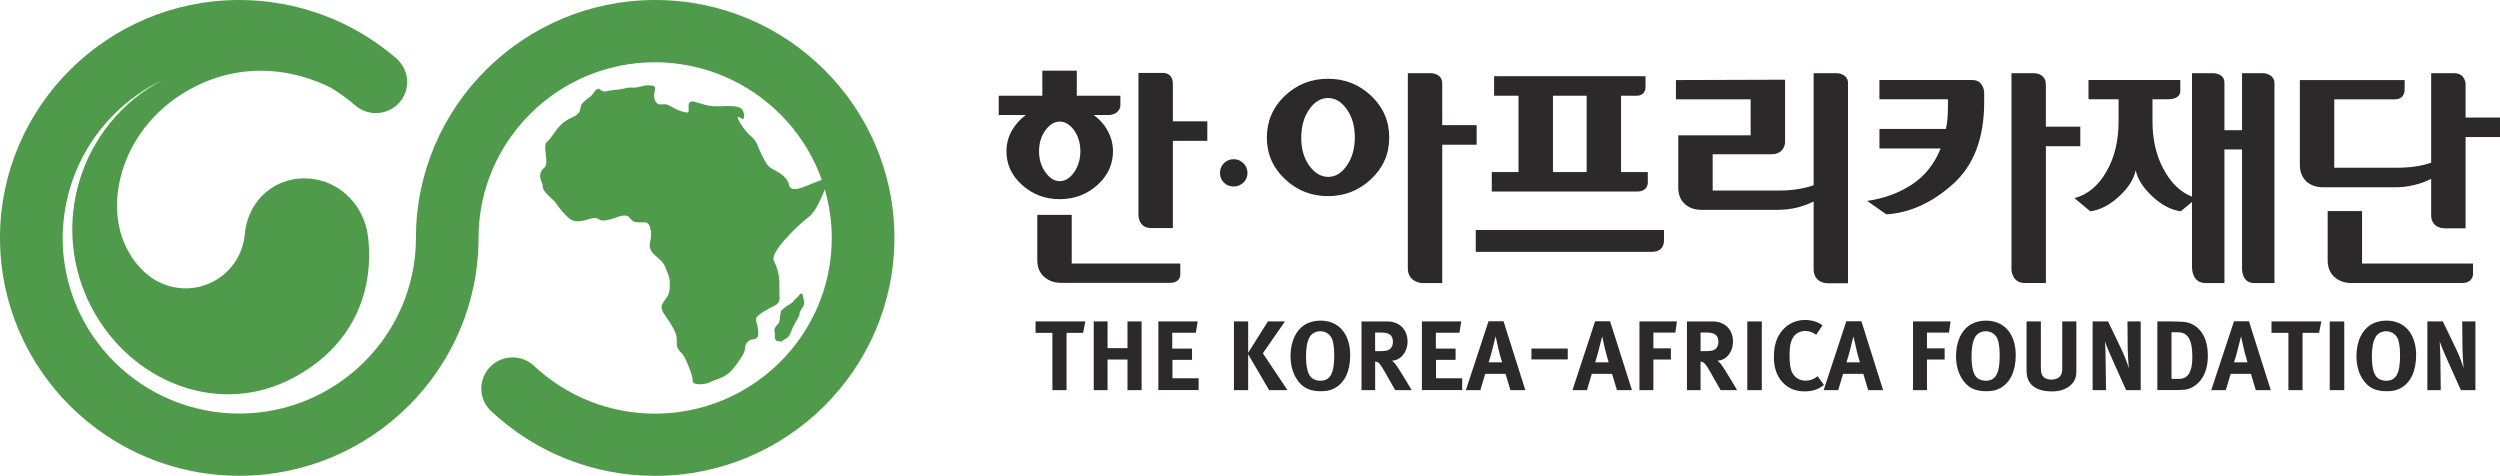 <?xml version="1.0" encoding="UTF-8"?>
<svg id="_레이어_1" data-name="레이어 1" xmlns="http://www.w3.org/2000/svg" viewBox="0 0 788.17 150">
  <path d="M342.18,101.33l-.72,3.62h-5.21v18.04h-4.46v-18.04h-5.31v-3.62h15.71ZM349.18,101.33v8.43h6.28v-8.43h4.45v21.66h-4.45v-9.65h-6.28v9.65h-4.36v-21.66h4.36ZM377.59,101.33l-.57,3.56h-7.45v5.02h6.24v3.55h-6.17v5.79h8.25v3.73h-12.7v-21.66h12.41ZM393.51,101.33v9.88l6.22-9.88h5.38l-6.97,10.05,7.75,11.61h-5.78l-6.61-11.31v11.31h-4.48v-21.66h4.48Z" fill="#2c292a"/>
  <path d="M425.67,112.06c0,4.89-1.69,8.57-4.86,10.29-1.31.72-2.53.99-4.36.99-3.29,0-5.42-.91-7.07-3.04-1.67-2.12-2.52-4.86-2.52-8.04,0-4.67,1.79-8.4,4.92-10.13,1.29-.68,2.89-1.05,4.52-1.05,5.8,0,9.38,4.2,9.38,10.99M412.84,106.34c-.74,1.4-1.09,3.31-1.09,5.92,0,3.75.64,6.08,1.97,7.01.67.5,1.55.76,2.58.76,3.03,0,4.34-2.31,4.34-7.82,0-2.22-.19-3.81-.57-5.04-.35-1.08-1.52-2.74-3.82-2.74-1.49,0-2.77.75-3.41,1.91M437.37,101.34c3.85,0,6.39,2.57,6.39,6.37,0,3.24-2.18,5.93-4.87,5.99l.9.9c1.26,1.55,5.26,8.39,5.26,8.39h-5.18c-.85-1.41-1.17-2.02-2.03-3.54-2.18-3.89-2.83-4.95-3.61-5.3l-.69-.19v9.03h-4.3v-21.65h8.12ZM433.54,110.7h1.46c1.89,0,2.71-.18,3.28-.72.55-.49.86-1.26.86-2.18,0-1.33-.53-2.28-1.56-2.65-.5-.18-1.41-.32-2.49-.32h-1.56v5.87Z" fill="#2c292a"/>
  <path d="M460.69,101.33l-.57,3.56h-7.44v5.02h6.22v3.55h-6.17v5.79h8.25v3.73h-12.7v-21.66h12.42Z" fill="#2c292a"/>
  <path d="M474.01,101.28l6.88,21.71h-4.71l-1.53-5.12h-6.41l-1.53,5.12h-4.57l7.15-21.71h4.72ZM473.57,114.25s-.71-2.27-1.19-4.37c-.2-.99-.86-3.84-.86-3.84,0,0-.63,2.56-1.05,4.18-.34,1.35-.72,2.69-1.15,4.02h4.25ZM507.61,101.28l6.89,21.71h-4.73l-1.54-5.12h-6.39l-1.53,5.12h-4.56l7.14-21.71h4.73ZM507.17,114.25s-.71-2.27-1.2-4.37c-.2-.99-.86-3.84-.86-3.84,0,0-.64,2.56-1.06,4.18-.4,1.56-.68,2.58-1.15,4.02h4.27Z" fill="#2c292a"/>
  <path d="M528.68,101.33l-.49,3.53h-6.93v4.95h5.52v3.55h-5.52v9.63h-4.39v-21.66h11.82Z" fill="#2c292a"/>
  <path d="M539.97,101.34c3.86,0,6.39,2.57,6.39,6.37,0,3.24-2.15,5.93-4.86,5.99l.91.9c1.26,1.55,5.24,8.39,5.24,8.39h-5.19c-.69-1.17-1.37-2.35-2.03-3.54-2.16-3.89-2.83-4.95-3.61-5.3l-.69-.19v9.03h-4.29v-21.65h8.12ZM536.14,110.7h1.46c1.9,0,2.72-.18,3.31-.72.53-.49.85-1.26.85-2.18,0-1.33-.55-2.28-1.57-2.65-.5-.18-1.42-.32-2.49-.32h-1.56v5.87Z" fill="#2c292a"/>
  <path d="M550.87,123h4.57v-21.66h-4.57v21.66Z" fill="#2c292a"/>
  <path d="M572.59,105.55c-1.09-.81-2.25-1.21-3.47-1.21-1.48,0-2.91.71-3.69,1.85-.87,1.26-1.24,3.08-1.24,5.6,0,2.95.26,4.61.89,5.79.89,1.58,2.35,2.43,4.22,2.43,1.28,0,2.44-.37,3.73-1.39l2.01,2.74c-1.73,1.4-3.58,2.03-6.04,2.03-3.03,0-5.34-.97-7.13-2.99-1.76-1.97-2.62-4.6-2.62-7.77,0-2.72.45-4.86,1.46-6.74,1.7-3.15,4.83-5.02,8.34-5.02,2.16,0,4.34.69,5.52,1.71l-1.98,2.96ZM586.84,101.28l6.84,21.71h-4.7l-1.53-5.12h-6.39l-1.54,5.12h-4.58l7.14-21.71h4.75ZM586.38,114.25s-.72-2.27-1.18-4.37c-.23-.99-.88-3.84-.88-3.84,0,0-.63,2.56-1.03,4.18-.43,1.56-.69,2.58-1.16,4.02h4.26Z" fill="#2c292a"/>
  <path d="M614.95,101.33l-.49,3.53h-6.95v4.95h5.57v3.55h-5.57v9.63h-4.39v-21.66h11.84Z" fill="#2c292a"/>
  <path d="M635.49,112.06c0,4.89-1.71,8.57-4.87,10.29-1.31.72-2.54.99-4.36.99-3.29,0-5.44-.91-7.08-3.04-1.66-2.12-2.51-4.86-2.51-8.04,0-4.67,1.78-8.4,4.92-10.13,1.29-.68,2.89-1.05,4.53-1.05,5.79,0,9.38,4.2,9.38,10.99M622.66,106.34c-.75,1.4-1.1,3.31-1.1,5.92,0,3.75.63,6.08,1.94,7.01.7.5,1.59.76,2.62.76,3.03,0,4.32-2.31,4.32-7.82,0-2.22-.19-3.81-.58-5.04-.52-1.66-2.08-2.78-3.82-2.74-1.46,0-2.75.75-3.38,1.91M643.42,101.33v14.23c0,1.37.11,2.14.36,2.62.51.96,1.53,1.49,2.99,1.49,1.9,0,3.14-.93,3.32-2.54.07-.47.07-.78.07-1.92v-13.88h4.45v14.6c0,2.06-.03,2.46-.34,3.39-.58,1.72-2.72,4.08-7.42,4.08-3.33,0-5.76-.99-6.99-2.88-.72-1.14-.95-1.99-.95-4.1v-15.09h4.51ZM664.6,101.33l4.16,8.67c1.09,2.29,1.96,4.59,2.39,6.14-.15-1.67-.32-4.45-.35-5.93l-.08-8.88h4.17v21.66h-4.59l-3.73-8.28c-1.22-2.72-2.52-5.75-2.96-7.11.18,1.78.21,4.32.23,6.15l.12,9.24h-4.22v-21.66h4.85ZM684.53,101.34c1.24,0,2.92.07,3.79.13,1.84.14,3.45.85,4.78,2.14,1.99,1.97,2.96,4.74,2.96,8.64,0,2.96-.72,5.55-2.19,7.5-1.31,1.75-3.26,2.97-5.31,3.13-.82.05-1.84.1-3.13.1h-5.29v-21.65h4.38ZM684.6,119.45h2.35c2.88,0,4.22-2.21,4.22-6.78,0-2.52-.23-4.63-1.11-6.09-.71-1.18-1.73-1.82-3.46-1.82h-1.99v14.68ZM709.02,101.28l6.88,21.71h-4.72l-1.53-5.12h-6.39l-1.54,5.12h-4.59l7.18-21.71h4.71ZM708.58,114.25s-.72-2.27-1.19-4.37c-.22-.99-.86-3.84-.86-3.84,0,0-.64,2.56-1.06,4.18-.4,1.56-.68,2.58-1.15,4.02h4.26Z" fill="#2c292a"/>
  <path d="M731.85,101.33l-.73,3.62h-5.2v18.04h-4.46v-18.04h-5.33v-3.62h15.72ZM734.49,123h4.58v-21.66h-4.58v21.66Z" fill="#2c292a"/>
  <path d="M761.72,112.06c0,4.89-1.69,8.57-4.84,10.29-1.35.72-2.57.99-4.38.99-3.29,0-5.42-.91-7.08-3.04-1.68-2.12-2.51-4.86-2.51-8.04,0-4.67,1.81-8.4,4.94-10.13,1.28-.68,2.87-1.05,4.51-1.05,5.8,0,9.38,4.2,9.38,10.99M748.89,106.34c-.75,1.4-1.11,3.31-1.11,5.92,0,3.75.63,6.08,1.94,7.01.71.5,1.58.76,2.62.76,3.04,0,4.32-2.31,4.32-7.82,0-2.22-.18-3.81-.57-5.04-.34-1.08-1.49-2.74-3.82-2.74-1.46,0-2.75.75-3.38,1.91M770.15,101.33l4.17,8.67c1.09,2.29,1.94,4.59,2.37,6.14-.15-1.67-.31-4.45-.34-5.93l-.1-8.88h4.17v21.66h-4.59l-3.72-8.28c-1.22-2.72-2.55-5.75-2.95-7.11.14,1.78.18,4.32.22,6.15l.11,9.24h-4.22v-21.66h4.87Z" fill="#2c292a"/>
  <path d="M482.81,113.31h11.45v-3.42h-11.45v3.42Z" fill="#2c292a"/>
  <path d="M384.62,54.52c0-1.18.41-2.21,1.23-3.04.83-.87,1.84-1.29,3.07-1.29s2.21.42,3.08,1.29c.88.83,1.29,1.86,1.29,3.04s-.4,2.24-1.29,3.05c-.86.83-1.88,1.23-3.08,1.23s-2.24-.4-3.07-1.23c-.81-.81-1.23-1.83-1.23-3.05M344.78,36.26c1.85,1.3,3.37,3.01,4.45,4.99,1.09,2,1.66,4.15,1.66,6.44,0,4.15-1.66,7.72-4.94,10.66-3.29,2.95-7.26,4.44-11.87,4.44s-8.48-1.48-11.81-4.44c-3.31-2.95-4.97-6.51-4.97-10.66,0-2.29.56-4.44,1.67-6.44,1.1-1.97,2.61-3.67,4.43-4.99h-8.53v-6.08h13.74v-7.91h10.87v7.91h13.74v3.39s-.4,2.69-3.87,2.69h-4.57ZM337.87,83.09h34.24v3.5s.1,2.58-3.29,2.58h-34.33c-2.14,0-3.92-.65-5.35-1.93-1.42-1.27-2.12-3.03-2.12-5.27v-14.22h10.86v15.35ZM329.59,41.07c-1.35,1.85-2.01,4.06-2.01,6.61s.66,4.75,2.01,6.63c1.34,1.86,2.82,2.81,4.49,2.81s3.23-.94,4.55-2.81c1.31-1.88,1.97-4.07,1.97-6.63s-.66-4.76-1.97-6.61c-1.32-1.82-2.83-2.73-4.55-2.73s-3.15.92-4.49,2.73M358.92,67.75V22.99h7.52s3.33-.36,3.33,3.53v11.74h10.86v6.15h-10.86v27.49h-6.88c-4.04,0-3.98-4.14-3.98-4.14M432.31,30.23c3.78,3.58,5.67,7.98,5.67,13.14s-1.89,9.47-5.67,13.05c-3.77,3.59-8.33,5.41-13.62,5.41s-9.86-1.82-13.63-5.41c-3.78-3.58-5.66-7.94-5.66-13.05s1.88-9.56,5.66-13.14c3.77-3.6,8.31-5.4,13.63-5.4s9.84,1.8,13.62,5.4M412.77,52.21c1.69,2.36,3.7,3.55,6,3.55s4.21-1.2,5.87-3.61c1.66-2.38,2.49-5.34,2.49-8.86s-.83-6.39-2.49-8.78c-1.67-2.4-3.65-3.6-5.95-3.6s-4.3,1.2-5.95,3.6c-1.67,2.4-2.5,5.4-2.5,8.95s.85,6.38,2.52,8.76M454.69,39.45h10.85v6.17h-10.85v43.62h-6.38s-4.47-.15-4.47-4.71V23.07h7.18s3.67-.07,3.67,3.25v13.12ZM524.59,75.77s.34,3.63-3.86,3.63h-55.47v-6.89h59.34v3.25ZM471.05,24.03h47.73v3.53s.13,2.63-2.95,2.63h-4.77v24.05h8.44v3.16s.26,2.99-3.41,2.99h-45.78v-6.15h8.43v-24.05h-7.7v-6.16ZM489.6,54.24h10.62v-24.05h-10.62v24.05ZM592.52,40.65h20.97c.26-1.17.43-2.41.52-3.68.07-1.29.11-2.6.11-3.99v-1.68h-21.6v-6.07h29.33c3.48,0,3.7,3.77,3.7,3.77v3.18c0,11.4-3.3,20.04-9.92,25.93-6.62,5.88-13.6,9.03-20.94,9.46l-6.04-4.23c5.26-.74,9.94-2.45,14.04-5.12,4.09-2.66,7.14-6.46,9.13-11.42h-19.29v-6.16ZM645,39.93h10.85v6.16h-10.85v43.14h-6.64c-4,0-4.21-4.08-4.21-4.08V23.08h6.97s3.88-.18,3.88,3.64v13.21ZM691.07,84.31v-20.64l-3.53,2.95c-3.07-.42-6.04-1.99-8.98-4.7-2.91-2.72-4.66-5.47-5.25-8.25-.55,2.78-2.28,5.52-5.23,8.25-2.95,2.72-5.98,4.29-9.08,4.7l-4.99-4.15c4.08-1.07,7.42-3.8,10-8.23,2.61-4.44,3.91-9.74,3.91-15.99v-6.95h-9.48v-6.07h28.94v3.48s.26,2.59-3.95,2.59h-4.82v6.95c0,5.81,1.18,10.88,3.54,15.18,2.35,4.33,5.34,7.18,8.92,8.56V23.07h6.46s3.76-.16,3.76,3.03v14.95h5.55v-17.98h6.68s3.54.08,3.54,3.24v62.93h-6.38c-4.28,0-3.84-5.13-3.84-5.13v-36.99h-5.55v42.12h-5.94c-4.42,0-4.27-4.93-4.27-4.93M777.32,26.32v10.73h10.85v6.17h-10.85v28.77h-6.31c-4.77,0-4.54-4.04-4.54-4.04v-11.56c-1.46.76-3.17,1.39-5.15,1.89-1.98.52-4.09.77-6.36.77h-22.42c-2.3,0-4.12-.64-5.48-1.91-1.32-1.29-1.99-2.99-1.99-5.12v-26.77h33.04v2.99s.16,3.07-3.11,3.07h-19.08v21.57h19.69c2.2,0,4.22-.14,6.07-.43,1.85-.29,3.45-.68,4.79-1.16v-28.21h7.24c3.47,0,3.61,3.25,3.61,3.25M744.68,83.09h34.98v3.41s.02,2.73-3.5,2.73h-34.85c-2.14,0-3.92-.64-5.34-1.91-1.44-1.26-2.13-3.03-2.13-5.26v-15.51h10.84v16.55ZM582.62,26.21c0-3.1-3.61-3.14-3.61-3.14h-7.23v35.31c-1.3.5-2.88.88-4.75,1.2-1.88.33-3.91.49-6.11.49h-20.97v-11.43h18.47c4.22,0,4.36-3.67,4.36-3.67v-19.84l-34.41.11v6.07h23.55v11.35h-22.82v16.47c0,2.13.66,3.83,1.99,5.1,1.34,1.29,3.17,1.93,5.46,1.93h23.72c2.31,0,4.44-.25,6.39-.75,1.97-.52,3.66-1.14,5.12-1.89v21.37s-.25,4.42,4.74,4.42h6.09V26.21Z" fill="#2c292a"/>
  <path d="M206.58,0c-41.6,0-75.45,33.65-75.45,74.99,0,30.54-24.98,55.39-55.68,55.39s-55.7-24.84-55.7-55.39c0-1.88.13-3.74.32-5.58l.03-.21c.07-.83.19-1.68.32-2.5l.1-.6c.19-1.2.42-2.37.71-3.54l.33-1.45.33-1.16.62-2.04.31-.92c.29-.85.61-1.68.93-2.48l.16-.42c5.41-13.17,15.78-23.76,28.8-29.55l-1.54.72c-26.11,13.84-36,46.13-22.07,72.11,12.44,23.21,39.95,34.16,63.31,21.78,18.63-9.87,25.59-26.9,23.65-44.26-1.04-9.51-8.22-17.5-17.96-18.53-10.87-1.18-19.9,6.44-20.91,17.36-.84,9.15-7.16,13.57-9.77,14.95-8.52,4.51-17.56,1.66-22.59-3.6h0l-.14-.14-.17-.18c-2.06-2.22-2.89-3.36-4.37-6.09-7.91-14.76-1.5-39.28,20.45-50.9,16.56-8.79,32.85-5.54,43.64-.15,2.72,1.64,5.34,3.51,7.77,5.64,4.12,3.55,10.35,3.12,13.93-.95,3.56-4.06,3.16-10.24-.9-13.8-.02-.02-.04-.04-.06-.06C111.24,6.55,93.65,0,75.44,0,33.84,0,0,33.65,0,74.99s33.84,75.01,75.44,75.01,75.43-33.65,75.43-75.01c0-30.52,24.99-55.37,55.7-55.37,3.77,0,7.45.42,11.02,1.14l.67.14c.76.17,1.5.33,2.26.52,1.02.26,2.03.55,3.02.86l.95.32c1.12.38,2.21.81,3.31,1.26.72.29,1.43.6,2.12.93l.83.4c13.14,6.33,23.41,17.66,28.33,31.49-1.6.64-4.18,1.67-4.57,1.83-2.43,1.01-5.37,2.02-5.8-.38-.47-2.39-3.5-3.99-5.2-4.87-1.69-.87-2.3-2.35-3.5-4.73-1.2-2.37-1.24-3.84-3.15-5.49-1.92-1.61-3.32-3.82-4.11-5.46-.81-1.65,1.32-.03,1.32-.03,0,0,.95-.03.32-2.24-.63-2.2-3.99-1.92-7.73-1.81-3.72.12-5.06-.78-7.88-1.45-2.84-.64-1.03,3.4-1.97,3.42-.93.03-2.82-.49-4.9-1.72-2.09-1.23-2.45-.86-3.76-.81-1.31.03-2.31-1.81-1.82-3.85.5-2.06.15-2.06-1.75-2.18-1.88-.13-3.15.84-5.2.72-2.08-.14-2.05.42-5.41.71-3.35.28-3.32,1.02-4.67-.05-1.34-1.06-2.03,1.18-2.94,1.95-.92.76-2.56,1.76-3.08,2.88-.55,1.14.06,2.42-2.34,3.61-2.39,1.18-3.12,1.56-4.57,3.09-1.43,1.53-2.87,4.19-3.97,4.96-1.11.78-.04,4.45-.17,6.51-.12,2.05-1.3,1.44-1.81,3.32-.5,1.89.66,2.65.71,4.34.05,1.67,3.11,3.62,4.28,5.26,1.18,1.64,1.18,1.83,3.49,4.17,2.3,2.35,5.08,1.15,7.5.51,2.41-.62,2.26.68,3.57.64.93-.03,1.79-.04,4.37-.97,2.21-.82,3.45-1.01,4.56.55.85,1.22,2.66,1.01,4.36.97,1.67-.05,2.51,2.89,1.68,6.44-.83,3.56,3.51,4.55,4.71,7.48,1.38,3.35,1.6,3.69,1.51,6.66-.11,2.96-1.76,3.77-2.46,5.45-.71,1.69,1.42,3.68,2.8,6.06,1.38,2.35,1.98,3.28,1.85,5.86-.09,2.63,1.59,2.74,2.57,4.78,1,1.99,2.62,6.03,2.46,7.35-.13,1.32,3.78,1.19,5.25.41,1.48-.79,5.2-1.46,7.17-3.94,1.99-2.47,4.15-5.33,4.09-6.81-.04-1.48,1.22-2.81,2.53-2.85,1.31-.05,1.84-.82,1.59-2.84-.23-2.06-.63-2.21-.66-3.5-.03-1.31,3.64-3.11,5.85-4.28,2.21-1.19,1.43-2.25,1.52-5.62.08-3.35-.34-5.76-1.75-8.49-1.39-2.73,7.88-11.52,10.99-13.83,2.28-1.71,4.01-6.1,5.1-8.7.15.56.37,1.38.68,2.65.99,4.15,1.49,8.4,1.49,12.66,0,13.34-4.75,25.56-12.66,35.14-10.23,12.35-25.72,20.25-43.03,20.25-14.24,0-27.8-5.35-38.17-15.06-3.96-3.72-10.22-3.53-13.94.42-3.74,3.95-3.56,10.15.41,13.85,14.04,13.15,32.4,20.4,51.7,20.4,41.6,0,75.44-33.65,75.44-75.01S248.18,0,206.58,0" fill="#4f9b4b"/>
  <path d="M252.41,92.49l-.93,1.14c-.23.29-.59.32-1.09,1.05-.32.49-1.19,1.24-2.23,1.7l-1.83,1.45-.34,1.41s-.07.68-.17,1.5c-.11,1.31-.78,1.52-1.27,2.25-.49.74-.44,1.27-.38,1.61.09.33.26.68.11,1.41-.16.76.25,1.09.5,1.43l1.57.27c.31-.37,1.28-.79,2.03-1.35.34-.25.82-1.08,1.26-2.38.49-1.3,1.47-2.93,1.89-3.6.73-1.2.41-1.36.64-1.95l.69-1.3c.21-.15.62-.87.68-1.61.08-.5-.19-.57-.25-1.58-.08-1-.43-1.43-.88-1.46" fill="#4f9b4b"/>
</svg>